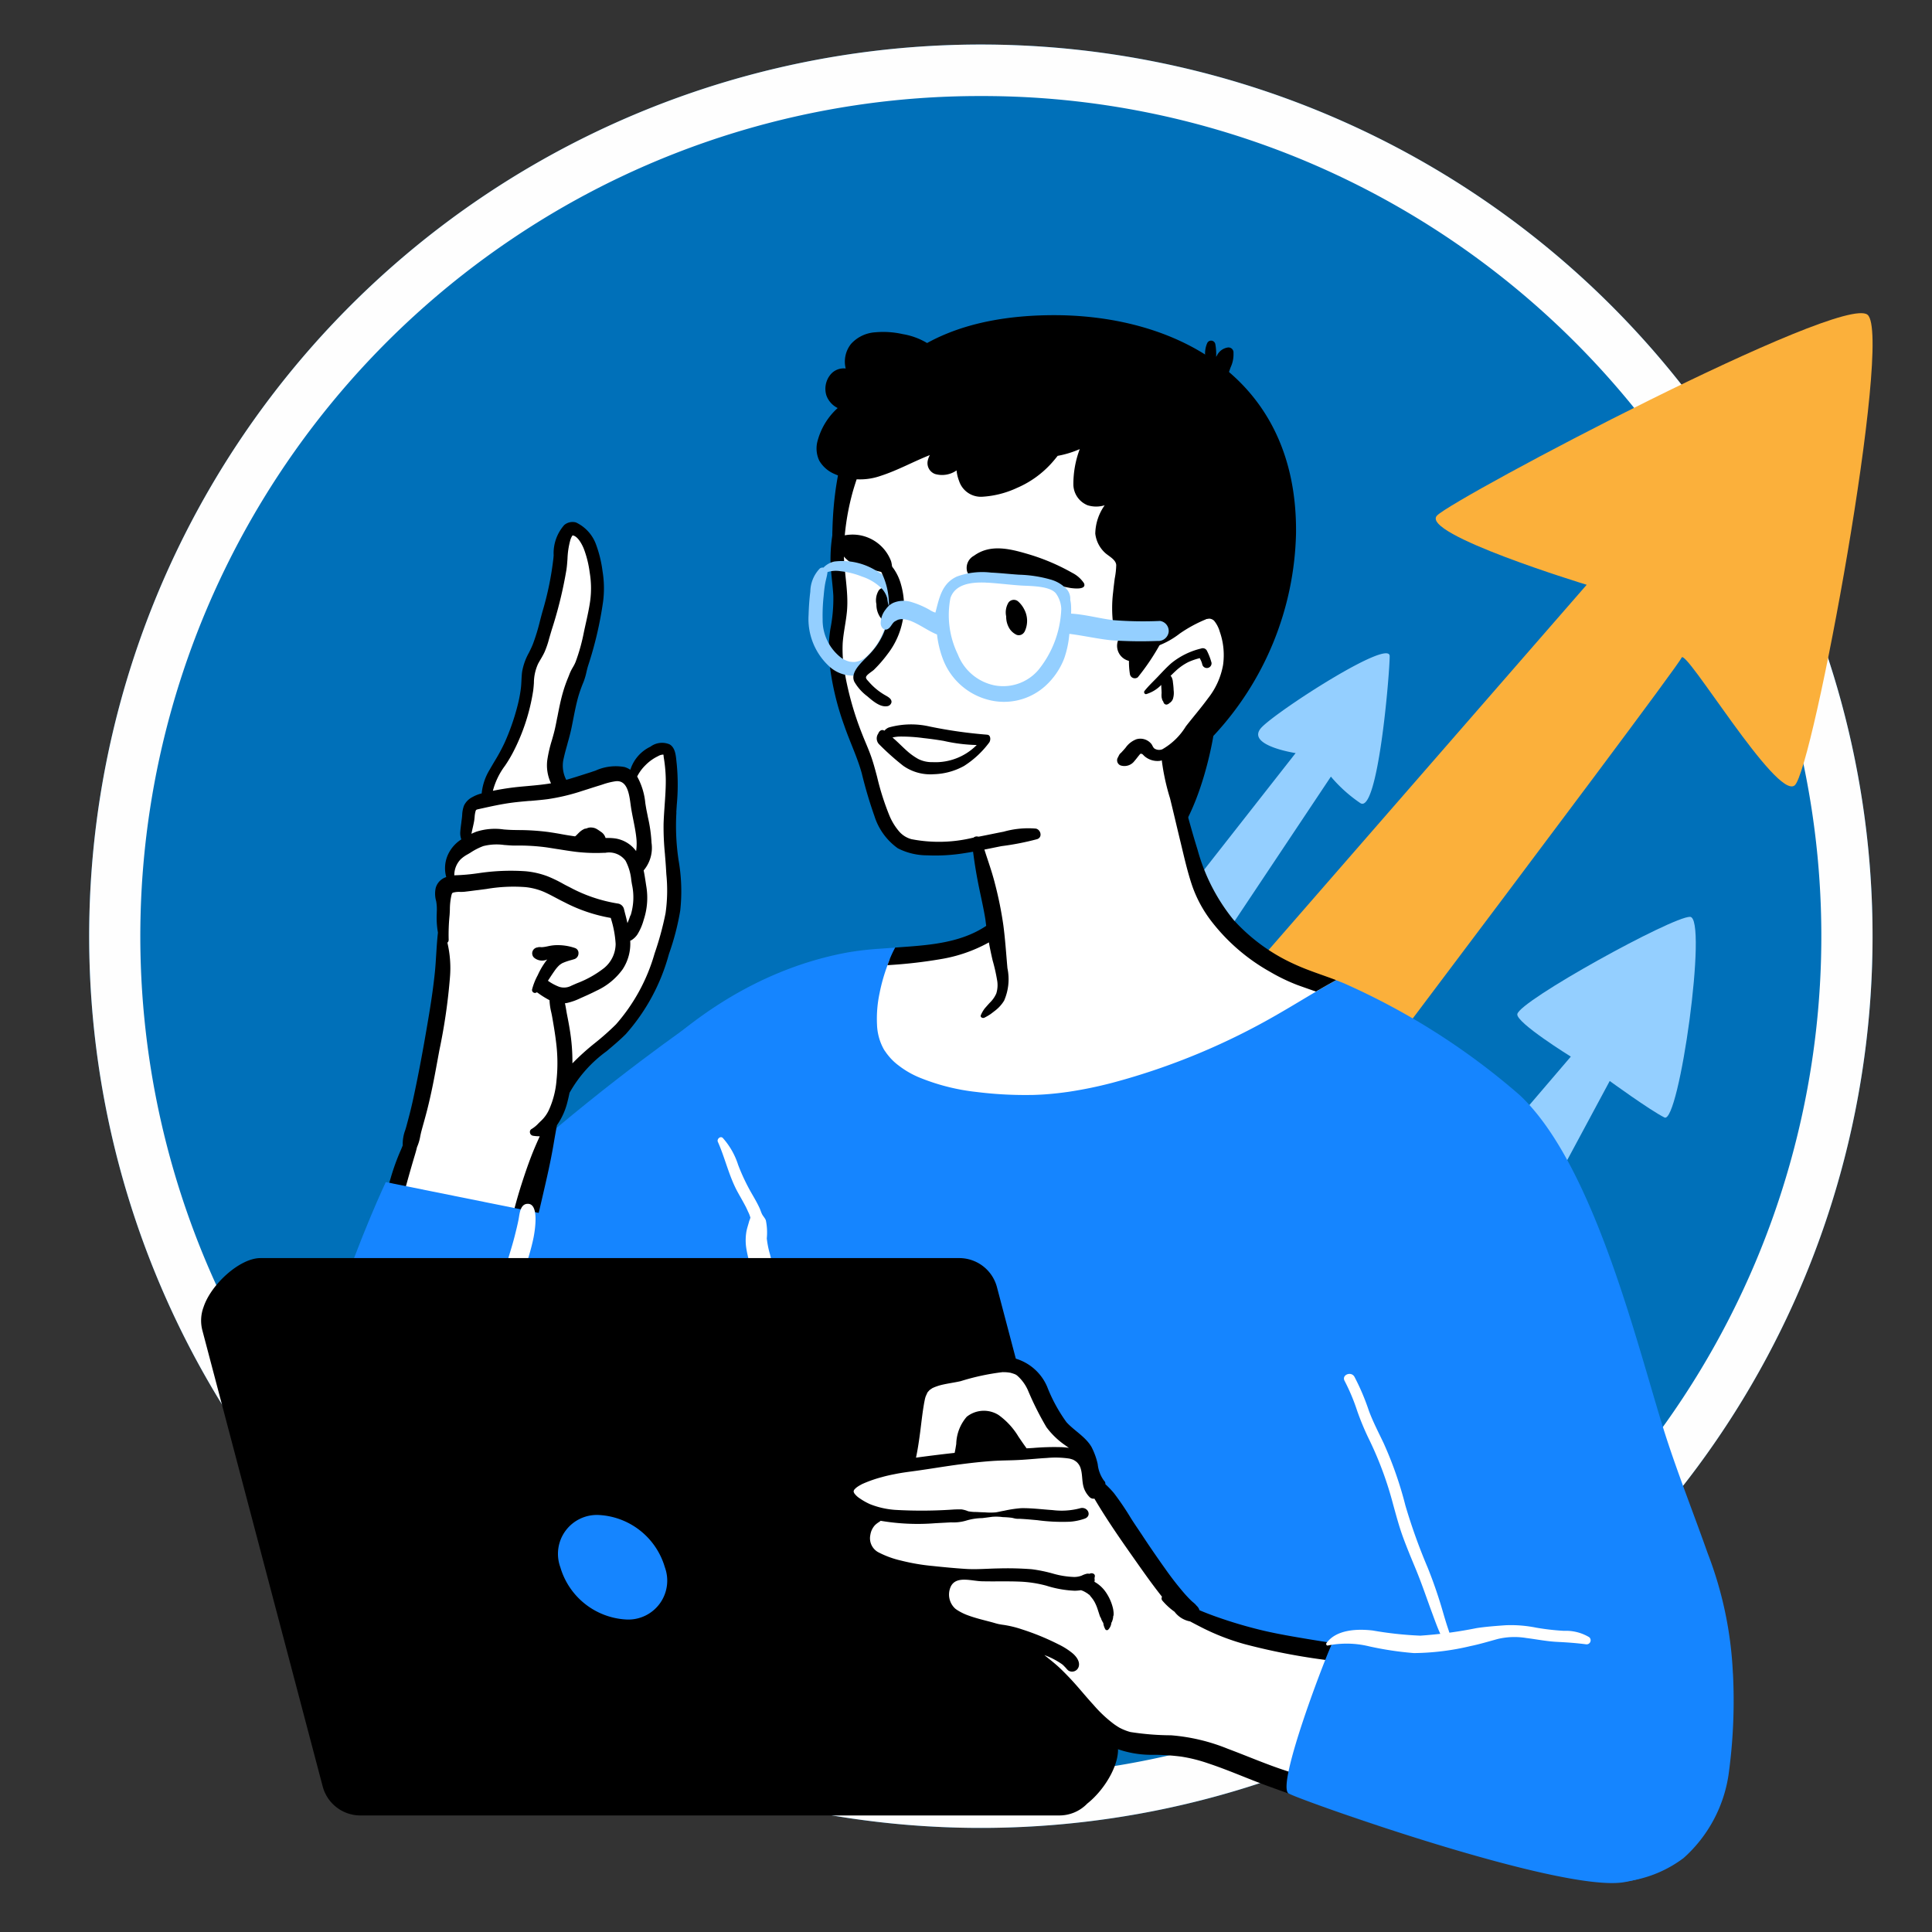 <svg xmlns="http://www.w3.org/2000/svg" xmlns:xlink="http://www.w3.org/1999/xlink" width="150" height="150" viewBox="0 0 150 150"><rect x="0" y="0" width="150" height="150" fill="#333333" stroke="none"/><defs><clipPath id="a"><rect width="150" height="150" transform="translate(220 16693)" fill="#fff" stroke="#707070" stroke-width="1"/></clipPath><clipPath id="b"><rect width="129.77" height="121.886" fill="none"/></clipPath></defs><g transform="translate(-220 -16693)" clip-path="url(#a)"><g transform="translate(226.923 16696.457)"><circle cx="69.231" cy="69.231" r="69.231" transform="translate(0)" fill="#0070b9"/><path d="M69.231,4A64.907,64.907,0,0,0,32.762,15.138a65.433,65.433,0,0,0-23.638,28.7A65.14,65.14,0,0,0,15.138,105.7a65.433,65.433,0,0,0,28.7,23.638,65.14,65.14,0,0,0,61.858-6.014,65.433,65.433,0,0,0,23.638-28.7,65.14,65.14,0,0,0-6.014-61.858A65.433,65.433,0,0,0,94.62,9.125,64.819,64.819,0,0,0,69.231,4m0-4A69.231,69.231,0,1,1,0,69.231,69.231,69.231,0,0,1,69.231,0Z" transform="translate(0)" fill="#fefefe"/><g transform="translate(8.692 20.857)"><g transform="translate(0 0)" clip-path="url(#b)"><path d="M861.9,454.578l12.274-14.351s-4.274-2.648-4.154-3.3c.188-1.039,11.99-7.553,13.406-7.553s-.85,16.145-1.982,15.579-4.249-2.833-4.249-2.833L867,461.093Z" transform="translate(-767.831 -382.506)" fill="#94cfff"/><path d="M694.947,261.328l9.127-11.637s-4.062-.616-2.586-2.053,9.888-6.845,9.888-5.476-.913,12.321-2.282,11.409a11.216,11.216,0,0,1-2.282-2.053l-9.583,14.375Z" transform="translate(-619.097 -215.535)" fill="#94cfff"/><path d="M565.188,73.772l45.887-52.684s-13.029-3.965-11.613-5.382S630.9-1.572,632.885.127s-4.249,35.406-5.666,36.539-8.5-10.764-8.78-9.914S575.1,84.536,575.1,84.536Z" transform="translate(-503.5 0)" fill="#fbb03b"/><path d="M484.986,18.375a23.808,23.808,0,0,1-6.42,15.736S477,44.182,472.146,44.182c-9.647,0-23.164-15.594-23.164-25.241s4.154-17.373,16.932-17.5c9.646-.095,19.2,4.784,19.072,16.932" transform="translate(-399.978 -1.284)"/><path d="M371.7,73.371a17.015,17.015,0,0,0-2.77,8.057c-.126,3.21.315,4.721-.188,6.672a11.576,11.576,0,0,0,.5,6.42c.755,2.518,3.273,10.2,4.217,10.575s1.888,1.07,3.147.818,2.706-.378,2.706-.378l1.385,7.239-9.819,2.14s-12.652,20.646-12.463,20.205,36.445,1.259,36.445,1.259l13.281-18.632s-8.309-2.833-10.449-7.994a71.692,71.692,0,0,1-3.38-11.176s3.317-2.8,4.073-5,1.448-5.728-.189-5.665a23.036,23.036,0,0,0-5.161,1.511l-3.084-14.414s-5.287-2.581-5.287-2.77S371.7,73.371,371.7,73.371" transform="translate(-319.3 -64.337)" fill="#fff"/><path d="M462.5,124.944a7.008,7.008,0,0,0-2.483.241c-.807.156-1.609.331-2.417.477a11.18,11.18,0,0,1-4.732.106,1.916,1.916,0,0,1-.979-.618,4.594,4.594,0,0,1-.739-1.212,20.2,20.2,0,0,1-.963-3.03c-.132-.492-.262-.987-.427-1.469-.216-.634-.5-1.243-.743-1.869a24.151,24.151,0,0,1-1.332-4.695,10.076,10.076,0,0,1-.164-2.339c.06-.829.255-1.641.331-2.468.146-1.611-.283-3.228-.238-4.815a19.083,19.083,0,0,1,.593-4.1c.171-.681.4-1.333.625-2a10.408,10.408,0,0,1,.588-1.544c.089-.171-.169-.365-.308-.23a6.7,6.7,0,0,0-1.576,3.041,26.121,26.121,0,0,0-.842,3.909,11.844,11.844,0,0,0-.119,1.836c.021.906.168,1.8.219,2.7a12.2,12.2,0,0,1-.225,2.561,10.305,10.305,0,0,0-.09,2.533,21.4,21.4,0,0,0,1.163,4.987c.427,1.245,1.011,2.446,1.361,3.71a33.906,33.906,0,0,0,.979,3.307,4.869,4.869,0,0,0,1.819,2.511,4.982,4.982,0,0,0,2.283.546,14.059,14.059,0,0,0,2.9-.17c.961-.146,1.912-.353,2.865-.543a20.788,20.788,0,0,0,2.775-.544c.433-.15.272-.751-.118-.82" transform="translate(-397.709 -84.927)"/><path d="M551.166,382.351c-.1-1.122-.172-2.252-.322-3.368a28.891,28.891,0,0,0-.648-3.2c-.154-.615-.351-1.22-.551-1.821q-.142-.426-.279-.853a3,3,0,0,0-.333-.864.335.335,0,0,0-.59.165,2.105,2.105,0,0,0,.03.714c.036.281.075.561.115.841.072.5.156,1,.25,1.5.192,1.028.444,2.042.613,3.075a29.519,29.519,0,0,0,.563,3.2,13.535,13.535,0,0,1,.342,1.5,2.186,2.186,0,0,1-.056,1.078,2.282,2.282,0,0,1-.51.723c-.125.137-.247.277-.37.415a2.344,2.344,0,0,0-.311.526c-.093.177.147.287.278.208a4.192,4.192,0,0,0,.488-.286c.138-.108.282-.211.417-.323a2.811,2.811,0,0,0,.616-.709,4.154,4.154,0,0,0,.26-2.511" transform="translate(-488.564 -331.496)"/><path d="M833.455,501.377c.042.027-.062-.016,0,0" transform="translate(-742.469 -446.652)"/><path d="M696.615,330.367c-.528.284-1.046.583-1.562.887-.486-.172-.974-.339-1.458-.516a14.3,14.3,0,0,1-2.108-1.019,15,15,0,0,1-4.572-3.949,9.768,9.768,0,0,1-1.46-2.691c-.374-1.091-.63-2.235-.9-3.358-.282-1.154-.548-2.312-.833-3.469a17.267,17.267,0,0,1-.675-3.234c-.01-.232.312-.441.469-.2a12.38,12.38,0,0,1,1.243,3.551c.349,1.3.7,2.591,1.1,3.874a14.817,14.817,0,0,0,2.777,5.424,14.276,14.276,0,0,0,4.739,3.458c1.046.486,2.16.827,3.241,1.239" transform="translate(-608.495 -278.582)"/><path d="M833.526,501.346l-.02-.01.013,0s0,0,.007,0" transform="translate(-742.534 -446.618)"/><path d="M455.252,159.531c.092.249.209,1.194-.079,1.082-.831-.327-1.628-.389-2.459-.685a2.4,2.4,0,0,1-1.638-1.789.311.311,0,0,1-.094-.047.166.166,0,0,1-.071-.152c.067-.249.3-.292.546-.349a3.532,3.532,0,0,1,.647-.095,3.193,3.193,0,0,1,3.148,2.035" transform="translate(-401.694 -140.3)"/><path d="M553.472,170.009c.14.3-.1.5-1.015.381a11.051,11.051,0,0,1-1.966-.528,4.107,4.107,0,0,0-1.824-.192,16.6,16.6,0,0,1-2.526.271c-.585-.025-1.47-.212-1.734-.817a1.074,1.074,0,0,1,.528-1.243c1.266-.924,2.78-.543,4.166-.137a16.28,16.28,0,0,1,3.461,1.464,2.373,2.373,0,0,1,.909.8" transform="translate(-484.93 -149.048)"/><path d="M573.878,204.748l-.009-.019a2.053,2.053,0,0,0-.521-.686.518.518,0,0,0-.721.1,1.476,1.476,0,0,0-.184,1.08,1.963,1.963,0,0,0,.025.331,1.73,1.73,0,0,0,.249.643,1.364,1.364,0,0,0,.522.453.5.5,0,0,0,.381-.005.564.564,0,0,0,.275-.281,1.9,1.9,0,0,0-.017-1.62" transform="translate(-509.939 -181.682)"/><path d="M481.6,196.1l-.009-.019a2.052,2.052,0,0,0-.521-.686.518.518,0,0,0-.72.1,1.474,1.474,0,0,0-.184,1.081,1.866,1.866,0,0,0,.025.331,1.722,1.722,0,0,0,.249.643,1.364,1.364,0,0,0,.522.453.5.5,0,0,0,.381-.005.561.561,0,0,0,.274-.281,1.9,1.9,0,0,0-.017-1.62" transform="translate(-427.737 -173.975)"/><path d="M439.032,178.819a2.6,2.6,0,0,0-.259-.7,3.308,3.308,0,0,0-1.277-1.241,5,5,0,0,0-3.415-.812,1.675,1.675,0,0,0-.835.473.37.37,0,0,0-.278.063,2.644,2.644,0,0,0-.741,1.8c-.077.6-.116,1.214-.135,1.82a4.988,4.988,0,0,0,1.567,3.949,2.688,2.688,0,0,0,3,.5,4.956,4.956,0,0,0,2.009-2.339,6.72,6.72,0,0,0,.775-3.122.417.417,0,0,0-.414-.4m-2.5,4.681a1.564,1.564,0,0,1-.883.374,2.107,2.107,0,0,1-.378-.03,1.943,1.943,0,0,1-.6-.267,3.685,3.685,0,0,1-1.485-3.016,13.717,13.717,0,0,1,.076-1.78c.029-.336.063-.677.124-1.009.051-.282.139-.556.175-.841,0-.013,0-.024,0-.036a2.128,2.128,0,0,1,1.007-.07,6.291,6.291,0,0,1,1.683.42,3.873,3.873,0,0,1,1.558.959,1.879,1.879,0,0,1,.4.746,2.387,2.387,0,0,0,.22.829,7.344,7.344,0,0,1-.492,1.661,5.1,5.1,0,0,1-1.4,2.059" transform="translate(-384.929 -156.782)" fill="#94cfff"/><path d="M465.586,182.912a10.21,10.21,0,0,0,1.041-1.2,6.077,6.077,0,0,0,1.05-5.4,3.985,3.985,0,0,0-.6-1.275,2.21,2.21,0,0,0-1.139-.776c-.118-.041-.247.067-.193.163.178.32.295.679.446,1.01a5.821,5.821,0,0,1,.389,1.1,6.262,6.262,0,0,1,.078,2.457,5.348,5.348,0,0,1-1.241,2.52c-.519.625-1.756,1.493-1.367,2.34a3.739,3.739,0,0,0,1,1.125c.345.292.958.855,1.514.781a.39.39,0,0,0,.372-.31c.027-.261-.251-.411-.479-.54a4.915,4.915,0,0,1-1.293-1.065c-.087-.1-.245-.236-.2-.369.059-.182.477-.417.627-.565" transform="translate(-413.336 -155.238)"/><path d="M489.165,293.334a35.746,35.746,0,0,1-4.493-.641,6.386,6.386,0,0,0-3.141.081.87.87,0,0,0-.343.252c-.2-.137-.4.008-.481.228a.652.652,0,0,0,.053.807,19.869,19.869,0,0,0,1.892,1.69,3.663,3.663,0,0,0,2.386.651,5.131,5.131,0,0,0,2.333-.64,7.368,7.368,0,0,0,1.939-1.8c.155-.184.138-.624-.145-.624m-4.245,2.128a2.364,2.364,0,0,1-1.1-.243,4.891,4.891,0,0,1-.813-.571c-.406-.351-.782-.756-1.193-1.1a2.733,2.733,0,0,1,.592-.073,13.042,13.042,0,0,1,1.836.121c.521.058,1.043.128,1.562.218a12.713,12.713,0,0,0,2.551.318,4.506,4.506,0,0,1-3.435,1.329" transform="translate(-428.138 -260.607)"/><path d="M664.483,197.488a1.514,1.514,0,0,0-1.039-.865c-.9-.176-1.678.714-2.148,1.357a4.178,4.178,0,0,0-.756,1.557,2.59,2.59,0,0,0-.031.793,5.766,5.766,0,0,0-.253,2.832.386.386,0,0,0,.615.249,17.789,17.789,0,0,0,1.794-2.687c.543-.716,1.325-1.2,1.732-2.026a1.461,1.461,0,0,0,.086-1.208m-.843,1.03a16.616,16.616,0,0,1-1.536,1.673,20.049,20.049,0,0,0-1.139,1.9c-.007-.2-.013-.4-.01-.606a1.189,1.189,0,0,0,.237-1.025,2.435,2.435,0,0,1,.214-1.435,3.261,3.261,0,0,1,1.557-1.7.668.668,0,0,1,.807.37.861.861,0,0,1-.129.822" transform="translate(-588.145 -175.142)"/><path d="M471.448,32.516c-.077.947-.237,1.889-.376,2.83a6.8,6.8,0,0,1-.738,2.447.344.344,0,0,1-.61-.154,3.666,3.666,0,0,0-.292-1.814c-.389-.593-1.208-.541-1.811-.411a5.107,5.107,0,0,0-1.958.889,11.863,11.863,0,0,0-1.351,1.176,3.041,3.041,0,0,1-.531.909,1.682,1.682,0,0,1-1.9.458,1.2,1.2,0,0,1-.673-1.537,4.13,4.13,0,0,1-.376-1.193,10.228,10.228,0,0,1-.007-2.571c.035-.346.077-.69.122-1.036a6.058,6.058,0,0,0,.117-1.047c-.025-.428-.588-.69-.867-.949a2.4,2.4,0,0,1-.76-1.492,3.909,3.909,0,0,1,.73-2.2,2.251,2.251,0,0,1-1.321,0,1.764,1.764,0,0,1-1.109-1.58,7.7,7.7,0,0,1,.494-2.781c-.032.015-.062.027-.095.04a7.718,7.718,0,0,1-1.62.483c-.187.237-.378.468-.583.685a7.662,7.662,0,0,1-2.566,1.8,7.4,7.4,0,0,1-2.713.69,1.779,1.779,0,0,1-1.792-1.228,3.045,3.045,0,0,1-.194-.815,1.967,1.967,0,0,1-1.674.276.9.9,0,0,1-.563-1.039,1.612,1.612,0,0,1,.162-.428c-1.286.506-2.5,1.188-3.819,1.612a4.856,4.856,0,0,1-3.625-.164,2.489,2.489,0,0,1-1.136-1.007,2.21,2.21,0,0,1-.12-1.6,5.246,5.246,0,0,1,1.544-2.494,1.762,1.762,0,0,1-.879-.989,1.738,1.738,0,0,1,.294-1.575,1.328,1.328,0,0,1,1.208-.506,2.209,2.209,0,0,1,.416-1.911,2.773,2.773,0,0,1,1.886-.9,6.885,6.885,0,0,1,2.13.142,5.373,5.373,0,0,1,1.9.7c.533.346,1.069.952,1.754.852a10.759,10.759,0,0,0,1.121-.264,8.633,8.633,0,0,1,1.291-.2,22.274,22.274,0,0,1,6.037.217c.992.177,1.971.414,2.948.655a27.685,27.685,0,0,1,2.683.772,13.187,13.187,0,0,1,4.348,2.581,15.039,15.039,0,0,1,4.529,8.018,18.927,18.927,0,0,1,.347,5.646" transform="translate(-390.015 -11.905)"/><path d="M660.627,214.941a8.434,8.434,0,0,1-1.572,2.619c-.317.384-.668.74-.99,1.119-.3.359-.592.73-.907,1.079a3.986,3.986,0,0,1-2.167,1.505,1.555,1.555,0,0,1-1.224-.359c-.042-.04-.142-.144-.167-.164a.826.826,0,0,1-.12-.04c.018.01.057.03-.01.008a.557.557,0,0,0-.062.055.079.079,0,0,0-.02.022c-.04.048-.077.095-.115.142-.092.117-.18.234-.279.344a.974.974,0,0,1-1.086.349.428.428,0,0,1-.187-.645,1.867,1.867,0,0,1,.1-.2c.115-.152.058-.057.167-.177s.18-.192.314-.354a1.814,1.814,0,0,1,.842-.656,1.1,1.1,0,0,1,1.166.376c.082.112.112.254.234.349a.679.679,0,0,0,.607.055,5.127,5.127,0,0,0,1.832-1.784c.57-.73,1.175-1.43,1.721-2.178a5.806,5.806,0,0,0,1.162-2.571,5.475,5.475,0,0,0-.255-2.6,2.346,2.346,0,0,0-.433-.84.574.574,0,0,0-.681-.1,10.713,10.713,0,0,0-1.988,1.086,6.4,6.4,0,0,1-2.243,1.131,1.354,1.354,0,0,1-.224.013q.3-.467.635-.917l.143-.185c.194-.112.381-.237.545-.339a26.8,26.8,0,0,1,2.392-1.433,1.63,1.63,0,0,1,2.09.179,5.205,5.205,0,0,1,.939,2.157,5.5,5.5,0,0,1-.16,2.955" transform="translate(-580.525 -186.508)"/><path d="M676.041,239.529a4.721,4.721,0,0,0-.351-.927.36.36,0,0,0-.463-.188,5.783,5.783,0,0,0-2.31,1.138c-.377.329-.714.7-1.056,1.059s-.717.706-1.028,1.1c-.075.1.013.272.143.24a2.676,2.676,0,0,0,1.16-.713c0,.159.013.317.022.476,0,.036,0,.073.005.109,0,.011,0,.021,0,.033,0-.024,0-.042,0,0a.242.242,0,0,0,0,.039.262.262,0,0,1,0-.031,1.822,1.822,0,0,0,0,.33c.009.052.022.1.036.155a.415.415,0,0,0,.076.158c.011.017.007.01-.011-.02l.009.015c0,.009.011.015.016.023a.446.446,0,0,0,.023.074.42.42,0,0,0,.043.076.223.223,0,0,0,.215.087.41.41,0,0,0,.156-.072.29.29,0,0,0,.04-.034.035.035,0,0,0,.008-.011.527.527,0,0,0,.1-.07.7.7,0,0,0,.166-.243,1.582,1.582,0,0,0,.057-.684c-.005-.16-.018-.318-.038-.477-.01-.075-.019-.149-.026-.225a1.062,1.062,0,0,0-.076-.271.331.331,0,0,0-.1-.138c.118-.116.235-.232.357-.344a4.22,4.22,0,0,1,1.022-.727,5.043,5.043,0,0,1,.9-.308.119.119,0,0,0,.016.063,1.544,1.544,0,0,1,.164.411.366.366,0,0,0,.724-.1" transform="translate(-597.591 -212.376)"/><path d="M716.308,20.523c0-.01,0-.02,0-.03a.39.39,0,0,0-.437-.424,1.125,1.125,0,0,0-.84.609c-.024.04-.045.081-.068.121,0-.024,0-.047,0-.071a4.21,4.21,0,0,0-.066-.918.333.333,0,0,0-.633-.073,2.039,2.039,0,0,0,.151,1.887,1.307,1.307,0,0,0,.182.314.363.363,0,0,0,.235.133,1.014,1.014,0,0,0,.026.29.471.471,0,0,0,.295.372l.055.014a.276.276,0,0,0,.36-.061,1.034,1.034,0,0,0,.337-.549c.058-.179.117-.357.182-.533a2.329,2.329,0,0,0,.221-1.082" transform="translate(-636.155 -17.404)"/><path d="M213.856,507.575a29.578,29.578,0,0,0-1.966-9.338c-1.061-3.007-2.237-5.967-3.222-9-2.069-6.387-5.441-21-11.357-26.542a54.13,54.13,0,0,0-13.625-8.674q-.314-.131-.635-.252c-.528.284-1.047.583-1.562.887-.932.548-1.854,1.113-2.793,1.654a52.738,52.738,0,0,1-13.021,5.424,32.276,32.276,0,0,1-3.4.7c-.578.082-1.156.149-1.739.192-.249.02-.5.032-.753.042-.142.007-.284.01-.426.012-.05,0-.092,0-.135,0a30.059,30.059,0,0,1-4.074-.232,16.371,16.371,0,0,1-4.345-1.081,7,7,0,0,1-1.727-.982,4.374,4.374,0,0,1-.648-.593c-.1-.115-.2-.237-.292-.361-.047-.067-.092-.135-.14-.2-.017-.025-.032-.05-.05-.077a.124.124,0,0,0-.01-.018.287.287,0,0,0-.017-.03,4.23,4.23,0,0,1-.513-1.891,9.526,9.526,0,0,1,.2-2.444,13.839,13.839,0,0,1,.615-2.165c.03-.09.065-.177.1-.267a8.455,8.455,0,0,1,.5-1.1l-.13.01c-.361.028-.723.05-1.086.077a23.116,23.116,0,0,0-2.519.294c-7.915,1.469-14.568,6.538-19.342,12.849a79.971,79.971,0,0,0-6.224,9.548c-1.044,1.891-2.011,3.819-3.037,5.721-1.036,1.921-2.272,3.712-3.349,5.606-1.166,2.05-2.06,4.3-3.428,6.226-1.243,1.754-2.631,3.336-3.122,5.486a1.077,1.077,0,0,0,.675,1.122c1.572.538,3.134,1.113,4.741,1.542,1.667.444,3.369.79,5.058,1.141,3.251.68,6.508,1.353,9.724,2.188,1.609.417,3.2.907,4.819,1.278,1.562.356,3.142.633,4.729.857,3.2.458,6.426.735,9.627,1.188a47.3,47.3,0,0,1,9.251,2.183c3.189,1.131,6.4,2.2,9.627,3.224s6.465,2.048,9.682,3.114q2.388.792,4.771,1.6c1.617.551,3.256,1.049,4.863,1.63,3.144,1.138,6.246,2.314,9.466,3.236,1.552.446,3.112.862,4.672,1.276,1.308.346,2.621.708,3.956.937a9.414,9.414,0,0,0,7.781-1.647,10.788,10.788,0,0,0,3.528-6.725,41.793,41.793,0,0,0,.307-7.614" transform="translate(-94.93 -401.98)" fill="#1585ff"/><path d="M374.443,609.843a8.035,8.035,0,0,0-.154-1.344c-.188-.877-.45-1.734-.7-2.595a44.86,44.86,0,0,1-1.038-5.181,54.529,54.529,0,0,0-1.1-5.479A7.2,7.2,0,0,1,371.2,594a4.662,4.662,0,0,0-.074-1.409c-.073-.183-.226-.327-.307-.5-.068-.143-.112-.3-.179-.445-.171-.372-.377-.729-.582-1.083a15.537,15.537,0,0,1-1.083-2.274,5.759,5.759,0,0,0-1.19-2.088c-.186-.181-.48.086-.384.3.573,1.287.864,2.677,1.547,3.918.175.317.358.63.528.95.1.18.186.361.267.548a2.469,2.469,0,0,1,.189.481c-.014,0-.036.107-.039.114a1.181,1.181,0,0,0-.087.251c-.065.23-.14.455-.185.69a4.063,4.063,0,0,0,.016,1.472c.153.842.428,1.662.617,2.5q.306,1.346.528,2.71a35.292,35.292,0,0,0,1.125,5.25c.294.906.6,1.809.9,2.713.154.462.281.94.444,1.4.074.209.174.406.243.618.033.1.053.218.1.316.035.064.071.127.108.189q.053.14.071.042a.444.444,0,0,0,.054.129.277.277,0,0,0,.323.085c.376-.144.317-.714.3-1.028" transform="translate(-327.282 -522.164)" fill="#fff"/><path d="M83.7,506.647S59.9,523.012,52.855,537.993c-1.628,3.458-3.336,12.243,3.336,13.375s27.381-16.02,27.381-16.02Z" transform="translate(-45.771 -451.349)" fill="#1585ff"/><path d="M144.7,153.313c-.9-.245-.566,3.116-1.322,5.382s-1.888,4.249-1.983,5.476a19.328,19.328,0,0,1-1.51,5.759c-.85,1.7-1.983,4.343-1.983,4.343s-1.772.107-1.416,1.416a3.18,3.18,0,0,1-.094,2.172s-1.227.567-1.227,1.605a6.836,6.836,0,0,0,.094,1.416s-.661-.472-.566,2.455-1.228,11.9-1.983,15.012a54.238,54.238,0,0,1-2.644,7.365l10.48,1.7,2.36-7.648a28.761,28.761,0,0,1,1.322-4.06c.283-.189,4.815-3.116,5.759-5.476s3.21-6.609,2.832-9.725-.094-10.1-.85-10.1-2.832,2.172-2.832,2.172a5.944,5.944,0,0,0-3.21.094c-1.416.567-2.266.85-2.266.85a8.78,8.78,0,0,1,.283-5c.944-3.021,3.4-9.725,2.644-11.8s-.85-3.116-1.888-3.4" transform="translate(-115.869 -136.568)" fill="#fff"/><path d="M112.573,171.08q.015-.248.032-.5l0-.032a16.914,16.914,0,0,0,0-3.233c-.008-.066-.015-.137-.023-.212-.047-.469-.1-1.053-.531-1.3a1.5,1.5,0,0,0-1.485.18,2.966,2.966,0,0,0-1.56,1.794,1.736,1.736,0,0,0-.452-.214,3.789,3.789,0,0,0-2.253.279l-.052.017c-.1.033-.2.066-.295.1-.2.063-.4.127-.6.191-.4.128-.858.276-1.326.407a2.394,2.394,0,0,1-.194-1.687c.08-.366.184-.735.285-1.092l0-.013c.115-.407.233-.828.32-1.254q.064-.311.124-.623c.119-.61.242-1.241.416-1.846a11.369,11.369,0,0,1,.387-1.075l.015-.038a5.281,5.281,0,0,0,.218-.749c.037-.157.079-.334.134-.506a28.942,28.942,0,0,0,1.159-4.978,8.141,8.141,0,0,0-.046-2.337,9.341,9.341,0,0,0-.5-2.059,3.023,3.023,0,0,0-1.562-1.725,1,1,0,0,0-.913.2,3.314,3.314,0,0,0-.82,2.357l-.02.227a24.006,24.006,0,0,1-.851,4.143c-.058.21-.115.427-.17.637l-.011.041a15.736,15.736,0,0,1-.561,1.843c-.091.227-.2.45-.307.665a4.65,4.65,0,0,0-.529,1.479c-.029.224-.04.45-.052.675-.01.2-.02.406-.044.608a10.859,10.859,0,0,1-.282,1.438,17.647,17.647,0,0,1-.973,2.77,14.451,14.451,0,0,1-.8,1.478c-.124.21-.247.419-.365.627a4.319,4.319,0,0,0-.623,1.849,2.842,2.842,0,0,0-.729.29,1.435,1.435,0,0,0-.645.655,2.367,2.367,0,0,0-.14.731c-.007.094-.015.172-.024.251-.012.1-.026.2-.04.3l0,.022c-.032.239-.065.486-.084.732a1.411,1.411,0,0,0,.081.589,2.782,2.782,0,0,0-1.026,1.161,2.554,2.554,0,0,0-.144,1.765,1.227,1.227,0,0,0-.818.844,2.082,2.082,0,0,0,.034,1.02,3.616,3.616,0,0,1,.048.855l0,.087a6.711,6.711,0,0,0,.091,1.506c-.066.574-.1,1.16-.134,1.679-.029.466-.058.948-.106,1.419-.1.951-.235,1.955-.451,3.254-.312,1.87-.739,4.331-1.279,6.779-.141.639-.306,1.258-.476,1.888-.026.1-.059.2-.088.3a3.074,3.074,0,0,0-.2,1.2c-.048.123-.1.254-.157.381a17.433,17.433,0,0,0-.789,2.19c-.363,1.214-.661,2.469-.949,3.684-.1.44-.213.9-.322,1.342-.491,2-1.137,3.992-1.762,5.917-.425,1.308-.863,2.66-1.25,4.006-.136.472-.258.956-.377,1.424-.113.447-.23.908-.358,1.359l-.048.168c-.1.355-.207.721-.277,1.09a4.961,4.961,0,0,0-.078.641,1.628,1.628,0,0,0,.012.223.843.843,0,0,1-.018.392.3.3,0,0,0,.108.358.245.245,0,0,0,.157.053.234.234,0,0,0,.146-.06,1.2,1.2,0,0,0,.354-.833,6.7,6.7,0,0,1,.318-1.246c.229-.682.453-1.377.67-2.05l.136-.422c.371-1.148.787-2.3,1.189-3.418.186-.516.378-1.049.564-1.575.527-1.494,1.132-3.268,1.625-5.1.229-.852.442-1.722.647-2.564.216-.883.439-1.8.681-2.69.228-.839.471-1.689.721-2.525.052-.174.117-.391.166-.612a3.544,3.544,0,0,0,.253-.851c.027-.128.052-.249.082-.364.06-.227.123-.453.186-.679.083-.3.177-.637.261-.968.322-1.262.564-2.533.74-3.5q.1-.542.2-1.085l.012-.065A44.954,44.954,0,0,0,95,183.883,8.538,8.538,0,0,0,94.8,181.2a.288.288,0,0,0,.1-.225,14.9,14.9,0,0,1,.07-1.9c.012-.15.018-.307.024-.458V178.6a5.118,5.118,0,0,1,.116-1.063c.037-.143.057-.2.139-.224a1.755,1.755,0,0,1,.54-.054,3.081,3.081,0,0,0,.336-.012c.332-.037.668-.082.994-.125l.022,0,.49-.065.208-.027a12.385,12.385,0,0,1,3.015-.144,4.941,4.941,0,0,1,1.438.368c.324.143.654.318.945.473l.029.015c.2.107.411.217.62.319a12.361,12.361,0,0,0,3.6,1.218l.022.083a8.116,8.116,0,0,1,.355,1.923,2.441,2.441,0,0,1-.9,1.887,8.064,8.064,0,0,1-2.113,1.183l-.02.009c-.134.058-.267.117-.4.175a1.217,1.217,0,0,1-.954.086,3.848,3.848,0,0,1-.87-.469l.111-.17c.146-.224.3-.457.456-.674a2.783,2.783,0,0,1,.3-.346,1.37,1.37,0,0,1,.165-.123.852.852,0,0,1,.118-.068,4.717,4.717,0,0,1,.66-.226c.086-.025.171-.05.255-.076a.474.474,0,0,0,.308-.456.4.4,0,0,0-.268-.4,4.123,4.123,0,0,0-1.63-.216,3.747,3.747,0,0,0-.468.075c-.06.013-.12.025-.18.036a2.176,2.176,0,0,1-.3.038h-.034a1.293,1.293,0,0,0-.139-.008.442.442,0,0,0-.147.022l-.033.006a.463.463,0,0,0-.255.79.964.964,0,0,0,1.03.142l-.042.05a5.821,5.821,0,0,0-.676,1.123l-.039.08a4.84,4.84,0,0,0-.422,1.076.224.224,0,0,0,.08.219.219.219,0,0,0,.182.049.277.277,0,0,0,.04-.012c.026-.011.05-.024.074-.036,0,0,.1.069.1.069a7.039,7.039,0,0,0,.877.545,4.717,4.717,0,0,0,.135.939c.03.139.054.255.075.375.1.572.218,1.25.3,1.945a12.742,12.742,0,0,1,.034,2.953,6.887,6.887,0,0,1-.589,2.307,2.733,2.733,0,0,1-.6.838c-.067.062-.134.129-.2.193a2.477,2.477,0,0,1-.543.45.259.259,0,0,0-.13.282.289.289,0,0,0,.234.243,2.851,2.851,0,0,0,.526.04s-.05.114-.05.114c-.2.441-.4.9-.578,1.358-.315.807-.588,1.633-.79,2.262-.466,1.449-.815,2.9-1.191,4.511-.223.957-.489,1.917-.746,2.846-.146.526-.3,1.069-.437,1.606-.235.895-.448,1.786-.626,2.539a6.023,6.023,0,0,0-.148,1.134c-.006.122,0,.241.006.356a1.95,1.95,0,0,1-.032.6.289.289,0,0,0,.132.341.408.408,0,0,0,.47-.044,4.332,4.332,0,0,0,.889-1.332l.074-.147a15.524,15.524,0,0,0,.81-2.083l.021-.063c.444-1.327.792-2.7,1.127-4.018l.139-.546c.325-1.274.663-2.674,1.065-4.407l.091-.394c.306-1.318.623-2.681.85-4.034.072-.426.151-.875.259-1.455a5.431,5.431,0,0,0,.823-1.845c.054-.2.1-.419.157-.684l.007-.01a.457.457,0,0,0,.035-.058,10.066,10.066,0,0,1,2.835-3.151l.014-.012c.5-.423,1.023-.86,1.484-1.325a15.389,15.389,0,0,0,3.331-6.176l.023-.072a19.818,19.818,0,0,0,.863-3.329,13.813,13.813,0,0,0-.122-3.873,17.893,17.893,0,0,1-.175-3.755m-.887,3.264,0,.038c.03.363.062.738.082,1.107l.024.4a12.5,12.5,0,0,1-.061,3.016,23.649,23.649,0,0,1-.85,3.125,14.237,14.237,0,0,1-3,5.509,20.18,20.18,0,0,1-1.632,1.448,18.729,18.729,0,0,0-1.75,1.579,14.984,14.984,0,0,0-.1-1.874c-.082-.7-.212-1.379-.316-1.9-.024-.122-.046-.248-.065-.367-.026-.154-.057-.343-.1-.524.059-.007.119-.016.18-.028a4.81,4.81,0,0,0,1-.355l.021-.01c.409-.181.833-.368,1.24-.577a5.157,5.157,0,0,0,2.045-1.676,3.611,3.611,0,0,0,.584-2.181c0-.01,0-.019,0-.029A1.21,1.21,0,0,0,109.1,181a1.537,1.537,0,0,0,.453-.439,4.329,4.329,0,0,0,.484-1.118l.031-.1a5.422,5.422,0,0,0,.168-2.565l-.038-.251c-.041-.272-.092-.61-.16-.936a2.715,2.715,0,0,0,.612-2.145,11.353,11.353,0,0,0-.293-2.038l0-.02c-.032-.156-.064-.311-.095-.466s-.059-.332-.088-.512l-.006-.035a5.3,5.3,0,0,0-.633-2.077,3.326,3.326,0,0,1,.636-.871,3.513,3.513,0,0,1,.969-.7l.024-.012a.817.817,0,0,1,.391-.117l.016,0a.892.892,0,0,1,.019.14c0,.029.005.056.008.076a11.521,11.521,0,0,1,.158,1.707c.007.678-.044,1.385-.089,2.009v.016c-.033.471-.068.958-.082,1.438a20.961,20.961,0,0,0,.108,2.359m-10.5-4.147.024,0c.42-.037.9-.078,1.36-.137a15.843,15.843,0,0,0,2.715-.648l.505-.16.033-.011c.251-.08.5-.16.756-.238l.224-.071.032-.01a5.488,5.488,0,0,1,1.024-.255c.027,0,.053-.005.078-.006.83-.03.972,1.01,1.076,1.776l.025.179c.052.361.127.732.193,1.064.09.451.183.918.231,1.38a3.955,3.955,0,0,1-.016,1.031,2.464,2.464,0,0,0-1.658-.988,4.76,4.76,0,0,0-.714-.03.852.852,0,0,0-.347-.471c-.126-.089-.223-.156-.332-.221a.884.884,0,0,0-.386-.119.748.748,0,0,0-.35.044l-.071.027-.192.037.011.012a1.056,1.056,0,0,0-.155.081,1.546,1.546,0,0,0-.245.2c-.041.039-.081.08-.121.121l-.1.1-.017.015a.475.475,0,0,1-.044.032.087.087,0,0,0-.019.016c-.329-.049-.676-.1-1.034-.167s-.7-.121-1.055-.173a18.287,18.287,0,0,0-2.364-.149l-.392-.008c-.231-.005-.474-.023-.689-.039a4.735,4.735,0,0,0-2.141.177c-.124.049-.247.1-.374.161.014-.056.026-.113.038-.17.022-.111.047-.221.073-.332.04-.178.081-.354.109-.531.013-.085.022-.175.03-.261a2.279,2.279,0,0,1,.07-.45c.037-.12.052-.131.229-.17l.221-.049c.735-.163,1.569-.348,2.387-.455.456-.059.924-.1,1.375-.14m-1.931,3.429h.017c.257.021.523.042.779.042a16.246,16.246,0,0,1,2.357.129c.318.045.64.1.951.148l.014,0c.432.07.921.15,1.393.208a13.315,13.315,0,0,0,2.158.077l.127,0a1.586,1.586,0,0,1,1.571.615,4.047,4.047,0,0,1,.447,1.524c.016.1.033.208.05.308a4.694,4.694,0,0,1-.1,2.4L109,179.1c-.061.181-.133.387-.22.581-.048-.21-.1-.435-.167-.684-.038-.147-.075-.293-.111-.439a.573.573,0,0,0-.459-.395,11.775,11.775,0,0,1-3.734-1.262c-.2-.1-.4-.2-.573-.3a10.385,10.385,0,0,0-1.151-.552,6.448,6.448,0,0,0-1.729-.395,16.79,16.79,0,0,0-3.635.15l-.092.012a15.043,15.043,0,0,1-1.629.148,1.6,1.6,0,0,0-.163.01,1.767,1.767,0,0,1,.5-1.253,2.589,2.589,0,0,1,.545-.385c.066-.039.133-.078.2-.118a4.819,4.819,0,0,1,1.01-.518,4.212,4.212,0,0,1,1.659-.079m4.081-9.92c-.051.258-.1.525-.158.786-.071.337-.168.675-.262,1a10.257,10.257,0,0,0-.355,1.535,3.239,3.239,0,0,0,.289,1.805c-.593.1-1.206.157-1.807.211-.439.039-.893.079-1.337.139s-.906.137-1.37.232a5.618,5.618,0,0,1,.943-1.949,10.452,10.452,0,0,0,.634-1.06,15.483,15.483,0,0,0,1.551-4.757c.027-.2.043-.405.057-.6v-.013a3.6,3.6,0,0,1,.328-1.488c.06-.113.123-.222.194-.343.1-.167.208-.356.3-.552a6.945,6.945,0,0,0,.354-1.031c.024-.084.048-.169.073-.253l.137-.462a32.773,32.773,0,0,0,1.143-4.674c.039-.274.059-.554.079-.83a6.235,6.235,0,0,1,.22-1.455,1.282,1.282,0,0,1,.142-.319.4.4,0,0,1,.036-.044c.434.06.769.795.863,1.021a8.1,8.1,0,0,1,.462,1.855,7.378,7.378,0,0,1,.035,2.235c-.083.579-.211,1.156-.335,1.714l-.012.053c-.045.2-.09.407-.133.61a14.67,14.67,0,0,1-.648,2.333,3.084,3.084,0,0,1-.223.436l-.076.133a3.746,3.746,0,0,0-.214.478c-.021.054-.042.108-.064.161a10.955,10.955,0,0,0-.441,1.276c-.163.591-.281,1.193-.394,1.776Z" transform="translate(-75.68 -132.325)"/><path d="M69.087,618.1l12.182,2.457s-1.686,30.042-6.511,32.484-13.188,1.124-13.3-5.44c-.216-12.967,7.627-29.5,7.627-29.5" transform="translate(-54.748 -550.636)" fill="#1585ff"/><path d="M208.076,633.534c-.528.073-.559.813-.639,1.22-.088.445-.2.885-.31,1.324-.231.907-.542,1.792-.773,2.7s-.393,1.816-.583,2.725c-.086.413-.182.825-.3,1.23-.058.2-.121.4-.189.6a.961.961,0,0,0,.063.95.657.657,0,0,0,.762.2c.516-.156.623-.864.748-1.317.131-.477.24-.959.345-1.442.193-.886.352-1.782.6-2.655.274-.974.607-1.937.805-2.931.1-.514.474-2.738-.528-2.6" transform="translate(-182.792 -564.381)" fill="#fff"/><path d="M71.125,709.81l-9.337-35.393a3.027,3.027,0,0,0-2.928-2.255H4.6c-1.582,0-3.823,2.017-4.413,3.809A3,3,0,0,0,.1,677.786L9.438,713.18a3.027,3.027,0,0,0,2.928,2.255H66.624a3,3,0,0,0,2.176-.922c1.455-1.15,2.686-3.338,2.326-4.7" transform="translate(0 -598.798)"/><path d="M510.679,772.889s-10.1-2.359-15.014-2.265-10.338-3.351-10.338-3.351c-.754-.85-6.184-7.7-6.7-9.3a12.227,12.227,0,0,0-1.936-3.351c-.661-1.039-3.02-5.713-4.106-5.95s-7.223-.139-7.741,1.655-.9,6.326-1.039,6.231-4.58.472-4.58,1.6,2.031,2.031,2.031,2.031a3.129,3.129,0,0,0-.474,2.359c.378,1.086,1.794,1.6,3.117,1.746s3.541.332,3.541.332-1.086,1.889-.426,2.738S474,770.34,474,770.34s3.259,4.532,4.438,6.044,4.393,1.51,5.76,1.6,11.282,4.391,17.421,5.947,9.583,1.134,9.63.944-.566-11.992-.566-11.992m-42.63-17.042s.284-2.549,1.415-3.257,3.164,2.928,3.164,2.928Z" transform="translate(-409.099 -666.875)" fill="#fff"/><path d="M612.646,961.461l.028.026-.021-.02-.008-.007" transform="translate(-545.779 -856.523)"/><path d="M506.661,769.04a5.838,5.838,0,0,0-1.376-1.8,6.337,6.337,0,0,0-2.194-1.154,22.586,22.586,0,0,0-5.412-.859c-1.658-.1-3.326-.123-4.979-.3-1.091-.116-2.179-.3-3.261-.473-1.2-.2-2.4-.4-3.58-.672a34.943,34.943,0,0,1-3.8-1.121q-.623-.222-1.232-.48c0-.009-.005-.018-.009-.027s-.011-.036-.018-.041l-.005-.015c0-.011-.008-.021-.012-.035a.845.845,0,0,0-.177-.229c-.035-.036-.065-.077-.1-.113a2.5,2.5,0,0,0-.2-.176l-.017-.014-.089-.081q-.086-.083-.17-.167-.178-.183-.347-.375a23.891,23.891,0,0,1-1.524-1.958c-.457-.636-.9-1.283-1.339-1.929l-.022-.034-.123-.184c-.1-.151-.2-.3-.3-.454l-.335-.5c-.143-.211-.336-.5-.519-.786a21.937,21.937,0,0,0-1.328-1.966,7.4,7.4,0,0,0-.67-.7.326.326,0,0,0-.114-.281,2.652,2.652,0,0,1-.482-1.282,5.475,5.475,0,0,0-.479-1.323c-.463-.8-1.364-1.282-1.947-1.93a12.277,12.277,0,0,1-1.5-2.757,3.856,3.856,0,0,0-2.649-2.232,8.008,8.008,0,0,0-3.459.428c-.519.135-.974.231-1.532.326a9.2,9.2,0,0,0-1.442.344,2.311,2.311,0,0,0-1.5,1.305,10.237,10.237,0,0,0-.451,2.3c-.134.958-.249,1.919-.45,2.868-.027.133-.055.254-.083.371a14.224,14.224,0,0,0-2.8.688c-.848.32-1.915.859-1.9,1.755.016.982,1.3,1.653,2.329,2a1.989,1.989,0,0,0-.4.5,2.125,2.125,0,0,0,1.211,3.176,12.292,12.292,0,0,0,2.442.728,23.8,23.8,0,0,0,2.6.33,1.406,1.406,0,0,0-.132.1,1.685,1.685,0,0,0-.385,1.4,2.621,2.621,0,0,0,.51,1.39,3.744,3.744,0,0,0,1.651,1.033c.631.239,1.289.393,1.936.581a5.1,5.1,0,0,1,.508.167l.117.048.07.029.076.035.155.074a13.47,13.47,0,0,0,1.5.516c.442.145.888.279,1.332.42a.246.246,0,0,0-.094.307c.179.369.338.748.522,1.113.211.42.474.814.726,1.212a15.92,15.92,0,0,0,1.581,1.968,10.278,10.278,0,0,0,3.268,2.782,7.985,7.985,0,0,0,3.058.521,17.69,17.69,0,0,1,2.1.141,11.952,11.952,0,0,1,2.095.526c1.565.518,3.068,1.192,4.616,1.756,1.568.571,3.143,1.123,4.708,1.7,1.613.6,3.228,1.2,4.9,1.635.419.109.842.208,1.265.3l.028.006.294.076c.457.121.911.252,1.369.37a19.777,19.777,0,0,0,3.71.731,5.121,5.121,0,0,0,1.735-.136c.326-.1.437-.3.585-.571a.252.252,0,0,0,.021-.031c.025-.039.056-.075.081-.114a.624.624,0,0,0,.077-.161c.155-.175-.1-.383-.274-.275a.723.723,0,0,0-.117.041l-.049.011a.555.555,0,0,1-.078-.039c.217.086-.018-.011-.02-.012a1.2,1.2,0,0,0-.574-.071l-.083,0-.17,0c.011,0-.187,0-.224-.006-.25-.012-.5-.043-.743-.078a24.321,24.321,0,0,1-3-.618c-.912-.243-1.822-.486-2.742-.7a34.56,34.56,0,0,1-4.628-1.5c-1.539-.6-3.068-1.226-4.641-1.739-1.535-.5-3.01-1.14-4.519-1.705a14.787,14.787,0,0,0-4.414-1.051,20.841,20.841,0,0,1-3.146-.252l-.081-.021c-.074-.021-.147-.046-.22-.071-.13-.046-.258-.1-.382-.156-.045-.021-.09-.05-.139-.068l-.058-.033c-.135-.08-.266-.167-.394-.257a10,10,0,0,1-1.6-1.5c-.646-.7-1.233-1.447-1.89-2.133-.327-.341-.669-.691-1.027-1-.292-.253-.6-.492-.9-.736a5.718,5.718,0,0,1,1.1.531c.092.056.182.116.27.177.015.011.03.022.042.033l-.019-.018.027.024.02.019c.018.015.035.03.051.047.055.056.107.113.163.168l.031.032a.547.547,0,0,1-.038-.05,1.042,1.042,0,0,0,.227.244.537.537,0,0,0,.784-.287c.139-.409-.181-.82-.479-1.069a5.381,5.381,0,0,0-1.07-.678,19.285,19.285,0,0,0-2.856-1.173,8.31,8.31,0,0,0-1.425-.346l-.117-.015c-.081-.015-.162-.027-.242-.043-.178-.036-.352-.095-.527-.142-.63-.169-1.267-.315-1.879-.542a4.157,4.157,0,0,1-.736-.351,2.195,2.195,0,0,1-.244-.165,1.48,1.48,0,0,1-.333-1.751c.446-.832,1.648-.375,2.461-.375.967.022,1.936-.015,2.9.027a9.312,9.312,0,0,1,2.037.313,8.463,8.463,0,0,0,2.187.393,3.323,3.323,0,0,0,.505-.042,2.145,2.145,0,0,1,.21.082l.028.014.115.063c.055.033.109.066.16.1.03.023.06.047.089.071l.058.05-.05-.049c.052.019.121.129.155.17.05.06.1.122.146.185.023.031.046.064.068.1.01.014.089.152.048.072l.032.061c.019.036.038.072.055.108.036.074.069.15.1.226.061.154.109.313.16.47.025.077.05.155.076.233a.708.708,0,0,0,.067.156.386.386,0,0,0,.039.059.672.672,0,0,0,.088.214.806.806,0,0,0,.09.159,1.263,1.263,0,0,0,.165.505.154.154,0,0,0,.208.026.9.9,0,0,0,.256-.547.56.56,0,0,0,.076-.17.978.978,0,0,0,.063-.327.307.307,0,0,0,.033-.128,1.418,1.418,0,0,0-.011-.261,1.864,1.864,0,0,0-.04-.244,3.685,3.685,0,0,0-.539-1.221,2.6,2.6,0,0,0-.9-.83.487.487,0,0,0,.017-.074.775.775,0,0,0-.011-.209.994.994,0,0,0,.025-.125c.049-.217-.243-.318-.408-.212a.687.687,0,0,0-.209-.007,1.8,1.8,0,0,0-.4.147,1.634,1.634,0,0,1-.575.107,6.633,6.633,0,0,1-1.642-.259,11.412,11.412,0,0,0-1.663-.342,24.113,24.113,0,0,0-2.569-.063c-.848.012-1.715.093-2.562.038s-1.686-.135-2.524-.224a16.032,16.032,0,0,1-2.495-.424,7.341,7.341,0,0,1-1.789-.66,1.239,1.239,0,0,1-.591-1.334,1.43,1.43,0,0,1,.353-.749,1.79,1.79,0,0,1,.313-.245.847.847,0,0,0,.13-.1,17.211,17.211,0,0,0,4.257.187c.406-.021.809-.043,1.215-.065a3.476,3.476,0,0,0,1.177-.138,4.527,4.527,0,0,1,1.246-.193c.256-.032.512-.065.768-.1a3.687,3.687,0,0,1,.823.024,6.547,6.547,0,0,1,.7.052c.125.022.237.063.364.074s.245,0,.367.011c.417.022.832.063,1.247.1a14.471,14.471,0,0,0,2.55.119,4.409,4.409,0,0,0,1.138-.24c.6-.223.212-1-.4-.794a5.621,5.621,0,0,1-2.1.132c-.818-.054-1.632-.164-2.452-.148a9.276,9.276,0,0,0-1.315.2c-.216.034-.429.092-.645.124a4.689,4.689,0,0,1-.832,0c-.221-.006-.44-.015-.662-.029a3.235,3.235,0,0,1-.649-.056,2,2,0,0,0-.519-.145c-.2-.006-.4,0-.6.009a35.706,35.706,0,0,1-4.537.029,6.5,6.5,0,0,1-1.965-.445,4.862,4.862,0,0,1-.781-.439,1.6,1.6,0,0,1-.415-.374.179.179,0,0,1-.032-.052c-.017-.032-.03-.065-.044-.1l.021.031c0-.007-.007-.013-.014-.027a.058.058,0,0,1-.007-.018.533.533,0,0,0,.012-.07.4.4,0,0,0,.03-.063.28.28,0,0,0,.025-.031c.021-.022.095-.094.118-.119l.06-.045c.039-.029.081-.059.125-.086.076-.049.157-.092.238-.137l.03-.018.025-.011c.053-.025.108-.049.161-.072a9.954,9.954,0,0,1,1.369-.468c.117-.034.239-.065.359-.095l.095-.022.166-.038c.1-.021.2-.042.3-.061.131-.027.265-.054.4-.077.351-.063.7-.11,1.055-.157.235-.032.473-.063.708-.1.747-.107,1.488-.229,2.235-.337.159-.025.32-.045.479-.068.108-.016.214-.029.322-.042.8-.105,1.6-.193,2.413-.252.558-.041,1.115-.045,1.675-.063.235-.009.47-.019.706-.034.336-.022.672-.05,1.009-.077.288-.024.578-.047.868-.062a7.3,7.3,0,0,1,1.772.047,2.117,2.117,0,0,1,.262.077c.071.026-.009-.014.083.04a1.751,1.751,0,0,1,.189.124,1.1,1.1,0,0,1,.357.583c.139.5.069,1.039.258,1.529a1.892,1.892,0,0,0,.426.644.422.422,0,0,0,.365.111c.883,1.5,1.874,2.944,2.88,4.372.771,1.095,1.537,2.2,2.37,3.247a.261.261,0,0,0,.027.3,5.16,5.16,0,0,0,.944.864,1.963,1.963,0,0,0,1.212.751c.294.16.589.312.875.458a17.822,17.822,0,0,0,3.358,1.306,49.265,49.265,0,0,0,7.151,1.33c3.415.426,6.9.189,10.279.932.213.047.334.076.6.151.229.064.454.136.679.212.411.141.814.29,1.216.455a5.074,5.074,0,0,1,2.046,1.326c.144.169.464.01.354-.2M462.95,749.845c-.113.011-.224.022-.336.036,0,0,0-.008,0-.013.127-.346.263-.693.419-1.028a4.192,4.192,0,0,1,.2-.394l.083-.124a1.212,1.212,0,0,1,.108-.128c.021-.018.064-.064.092-.083a.256.256,0,0,1,.053-.032l.021-.008c.071-.027.141-.055.214-.082a.739.739,0,0,0,.173-.031l.1.006c-.025-.006.016-.006.043.007a.272.272,0,0,0-.042-.006.4.4,0,0,0,.053.009c.062.027.13.054.192.076a.727.727,0,0,1,.083.05,2.008,2.008,0,0,1,.2.139c.025.021.049.041.076.062.122.123.242.25.353.384.228.272.43.563.629.854.032.045.064.095.1.144-.922.029-1.848.065-2.811.162m7.11-.324a19.212,19.212,0,0,0-2.134.063c-.175.011-.348.022-.521.029-.221-.3-.424-.6-.634-.909a5.619,5.619,0,0,0-1.553-1.685,2.138,2.138,0,0,0-2.463.144,3.345,3.345,0,0,0-.813,2.11c-.037.231-.073.463-.125.693q-1.5.165-3,.371c.141-.659.237-1.325.325-1.993.1-.776.18-1.561.323-2.333.016-.079.03-.155.048-.231,0-.021.032-.115.039-.149.044-.119.1-.229.15-.346.012-.014.023-.032.035-.048.035-.042.085-.085.115-.13.011-.009.023-.021.035-.029.06-.045.122-.085.187-.128a.357.357,0,0,0,.032-.023c.009,0,.018-.006.037-.013.069-.032.138-.061.212-.088s.159-.056.239-.081c.051-.016.1-.029.157-.045.007,0,.064-.015.095-.022.475-.11.96-.173,1.436-.279a18.1,18.1,0,0,1,3.253-.7c.046,0,.2,0,.309.009a2.77,2.77,0,0,1,.336.045l.055.018c.067.019.134.041.2.065a.716.716,0,0,1,.272.16,3.3,3.3,0,0,1,.8,1.109,23.479,23.479,0,0,0,1.438,2.868,6.138,6.138,0,0,0,1.491,1.426c.085.063.168.124.254.18a5.221,5.221,0,0,0-.62-.059" transform="translate(-403.317 -661.479)"/><path d="M496.585,436.282a11.546,11.546,0,0,1-4.012,1.532,36.91,36.91,0,0,1-4.315.5c.03-.09.065-.177.1-.267a8.348,8.348,0,0,1,.5-1.1c2.387-.172,4.914-.289,6.982-1.63a.628.628,0,0,1,.861.11.618.618,0,0,1-.109.859" transform="translate(-434.968 -387.693)"/><path d="M262.511,858.982a3.02,3.02,0,0,1-2.987,4.057,5.646,5.646,0,0,1-5.127-4.057,3.02,3.02,0,0,1,2.987-4.057,5.645,5.645,0,0,1,5.127,4.057" transform="translate(-226.507 -761.615)" fill="#1585ff"/><path d="M775.683,941.917c-.377.66-4.437,11.141-3.4,11.707s20.96,7.648,25.964,6.893a9.658,9.658,0,0,0,8.12-9.063c.094-3.871-5.571-9.819-11.991-9.914s-18.317-.283-18.695.378" transform="translate(-687.842 -838.687)" fill="#1585ff"/><path d="M820.722,934.139a3.51,3.51,0,0,0-1.949-.488,18.558,18.558,0,0,1-2.166-.248,9.951,9.951,0,0,0-2.357-.187c-.747.053-1.505.109-2.247.22a33.684,33.684,0,0,1-4.386.589,27.961,27.961,0,0,1-3.693-.4c-1.18-.137-2.823-.091-3.594.979-.053.074.007.214.111.186a7.34,7.34,0,0,1,3.2.064,25.41,25.41,0,0,0,3.479.524,19.628,19.628,0,0,0,4.389-.543c.728-.149,1.432-.364,2.147-.558a5.624,5.624,0,0,1,2.2-.068c.8.1,1.59.262,2.4.3.751.036,1.5.09,2.246.189a.314.314,0,0,0,.222-.559" transform="translate(-712.961 -831.347)" fill="#fff"/><path d="M821.285,775.276c.012.022-.01-.054-.011.018a.7.7,0,0,0-.031-.291c-.066-.191-.125-.386-.189-.578-.164-.479-.307-.964-.448-1.449-.329-1.135-.713-2.247-1.152-3.345a44.672,44.672,0,0,1-1.738-4.84,29.147,29.147,0,0,0-1.684-4.83c-.4-.845-.827-1.656-1.154-2.535a17.738,17.738,0,0,0-1.12-2.636c-.259-.456-1.021-.145-.762.322a15.415,15.415,0,0,1,.978,2.335,20.876,20.876,0,0,0,.99,2.347,27.335,27.335,0,0,1,1.795,4.9c.236.849.46,1.7.761,2.525s.637,1.631.973,2.439c.481,1.154.872,2.33,1.306,3.5.205.551.4,1.108.649,1.644.154.339.335.732.7.716a.181.181,0,0,0,.141-.248" transform="translate(-724.214 -672.211)" fill="#fff"/><path d="M505.043,188.141a29.433,29.433,0,0,1-3.583-.061c-1.1-.131-2.185-.442-3.3-.509.006-.176.007-.353,0-.528a2.66,2.66,0,0,0-.066-.546,1.139,1.139,0,0,0-.441-.983,2.709,2.709,0,0,0-1-.564,9.844,9.844,0,0,0-2.527-.4c-.729-.047-1.455-.131-2.184-.164a5.741,5.741,0,0,0-2.654.308c-1.188.553-1.364,1.689-1.664,2.8a1.875,1.875,0,0,1-.464-.224,6.8,6.8,0,0,0-1.406-.6,2.043,2.043,0,0,0-1.408.068,1.488,1.488,0,0,0-.568.49,1.728,1.728,0,0,0-.4,1.14c.045.345.294.527.531.409s.309-.373.5-.552l.021-.021.028-.016c.042-.026.083-.049.125-.072l.1-.052c.015-.006.056-.022.074-.027a1.24,1.24,0,0,1,.255-.038l.08,0c.041,0,.081.008.122.013a2.36,2.36,0,0,1,.3.064l.11.033.11.042c.691.276,1.327.761,2.016,1.042a7.841,7.841,0,0,0,.428,1.826,5.144,5.144,0,0,0,3.493,3.228,4.789,4.789,0,0,0,4.533-1.1,5.605,5.605,0,0,0,1.424-2.106,7.69,7.69,0,0,0,.39-1.825l.009-.073c1.091.134,2.164.385,3.256.5a34.069,34.069,0,0,0,3.584.051.809.809,0,0,0,.867-.69.789.789,0,0,0-.69-.867m-7.648-.9a7.96,7.96,0,0,1-1.8,4.736,3.6,3.6,0,0,1-3.377,1.169,3.885,3.885,0,0,1-2.85-2.4,6.975,6.975,0,0,1-.578-4.38c.442-1.313,2.161-1.256,3.3-1.164.724.058,1.444.143,2.17.192.679.046,2.259.01,2.728.623a2.2,2.2,0,0,1,.41,1.23" transform="translate(-430.615 -164.244)" fill="#94cfff"/></g></g></g></g></svg>